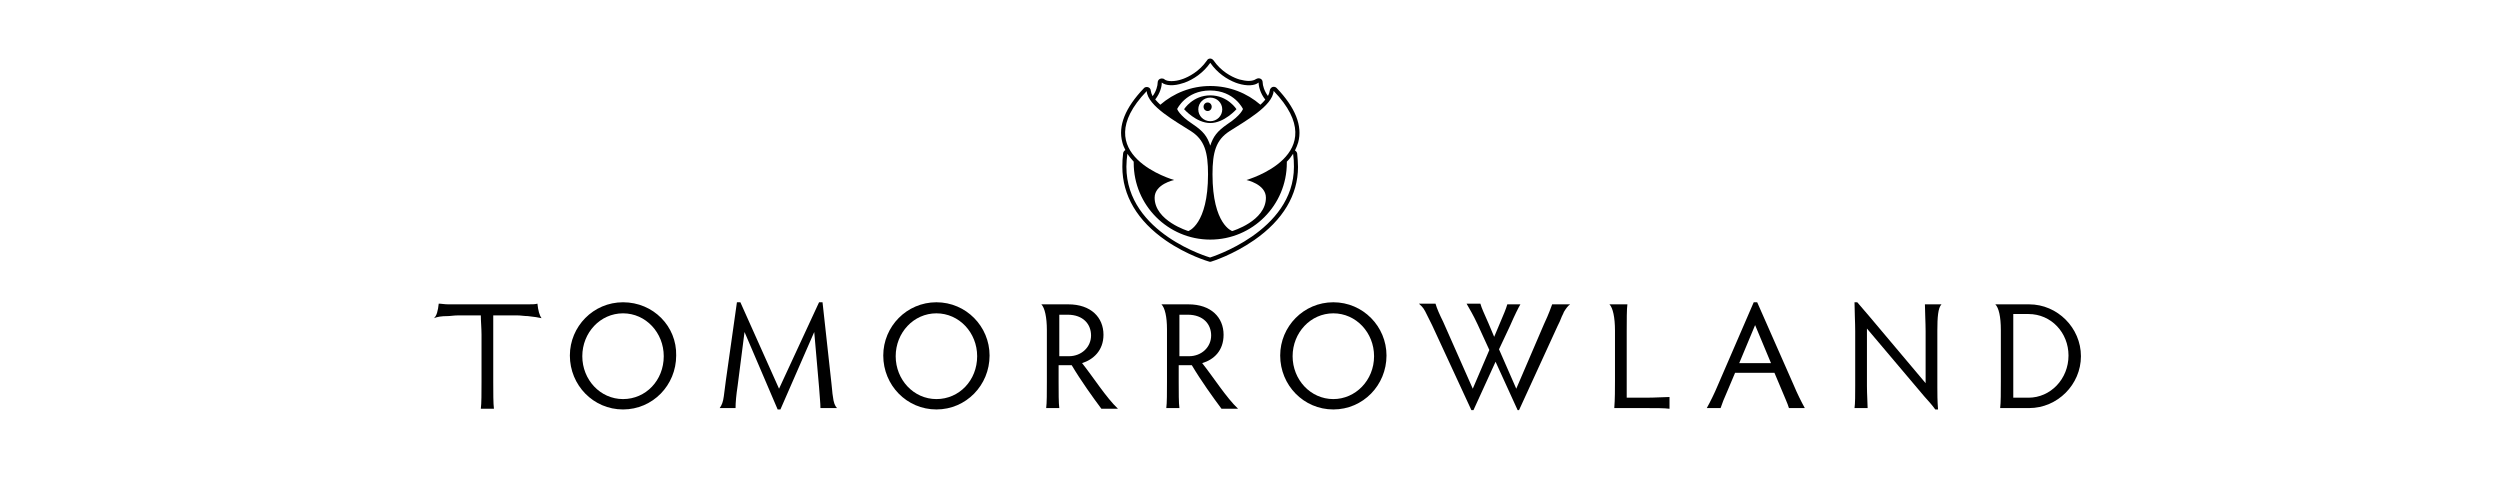 <?xml version="1.0" encoding="UTF-8"?>
<svg xmlns="http://www.w3.org/2000/svg" width="174" height="34" viewBox="0 0 174 34" fill="none">
  <path d="M84.235 8.436C83.768 8.436 83.401 8.068 83.401 7.614C83.401 7.161 83.768 6.793 84.235 6.793C84.701 6.793 85.069 7.161 85.069 7.614C85.069 8.068 84.701 8.436 84.235 8.436ZM86.058 7.6C86.058 7.6 85.45 6.637 84.235 6.637C83.019 6.637 82.412 7.6 82.412 7.6C82.412 7.6 83.26 8.563 84.235 8.563C85.21 8.563 86.058 7.6 86.058 7.6Z" fill="black"></path>
  <path d="M84.051 7.133C83.895 7.133 83.768 7.26 83.768 7.43C83.768 7.6 83.895 7.728 84.051 7.728C84.207 7.728 84.334 7.6 84.334 7.43C84.334 7.26 84.207 7.133 84.051 7.133Z" fill="black"></path>
  <path d="M78.468 10.701C78.595 10.899 78.751 11.083 78.906 11.253V11.338C78.906 14.283 81.295 16.676 84.235 16.676C87.175 16.676 89.563 14.283 89.563 11.338V11.253C89.733 11.083 89.874 10.899 90.001 10.701C90.044 10.998 90.058 11.296 90.058 11.607C90.058 16.124 84.221 17.922 84.221 17.922C84.221 17.922 78.397 16.252 78.397 11.607C78.397 11.31 78.426 10.998 78.468 10.701ZM82.892 9.129C83.839 9.738 84.079 10.588 84.079 12.131C84.079 15.643 82.708 16.082 82.708 16.082C82.708 16.082 80.362 15.374 80.362 13.759C80.362 12.811 81.719 12.528 81.719 12.528C81.719 12.528 75.542 10.786 79.811 6.34C79.882 7.388 81.86 8.464 82.892 9.129ZM87.726 7.289C86.793 6.482 85.578 5.986 84.235 5.986C82.906 5.986 81.691 6.482 80.758 7.289C80.631 7.161 80.503 7.048 80.404 6.921C80.744 6.496 80.871 6 80.857 5.745C81.139 5.972 81.705 6 82.327 5.788C82.355 5.774 82.383 5.774 82.426 5.76C83.062 5.533 83.754 5.066 84.235 4.372C84.715 5.066 85.38 5.519 86.016 5.76C86.072 5.774 86.129 5.802 86.185 5.816C86.779 6 87.33 5.972 87.599 5.745C87.599 6 87.712 6.496 88.065 6.935C87.966 7.048 87.853 7.176 87.726 7.289ZM84.235 10.135C84.023 9.498 83.768 9.144 83.005 8.634C82.058 8.011 81.931 7.586 81.931 7.586C81.931 7.586 82.539 6.298 84.221 6.298C85.917 6.298 86.51 7.586 86.51 7.586C86.51 7.586 86.383 8.011 85.436 8.634C84.701 9.144 84.447 9.498 84.235 10.135ZM88.108 13.759C88.108 15.388 85.761 16.082 85.761 16.082C85.761 16.082 84.39 15.643 84.39 12.131C84.39 10.588 84.63 9.738 85.578 9.129C86.609 8.464 88.588 7.374 88.644 6.326C92.927 10.786 86.751 12.528 86.751 12.528C86.751 12.528 88.108 12.811 88.108 13.759ZM90.355 9.908C90.666 8.761 90.157 7.487 88.857 6.128C88.8 6.071 88.729 6.043 88.659 6.043C88.63 6.043 88.588 6.043 88.56 6.057C88.461 6.099 88.39 6.199 88.376 6.298C88.362 6.425 88.32 6.553 88.249 6.68C87.994 6.34 87.881 5.944 87.881 5.731C87.881 5.618 87.825 5.519 87.726 5.476C87.683 5.462 87.641 5.448 87.599 5.448C87.528 5.448 87.471 5.476 87.415 5.505C87.316 5.576 87.132 5.632 86.92 5.632C86.722 5.632 86.496 5.59 86.27 5.533C86.213 5.519 86.157 5.491 86.1 5.476C85.719 5.335 84.998 4.981 84.461 4.202C84.404 4.131 84.32 4.075 84.235 4.075C84.136 4.075 84.051 4.117 84.009 4.202C83.457 4.995 82.722 5.349 82.341 5.491C82.312 5.505 82.27 5.505 82.256 5.519C82.016 5.604 81.761 5.646 81.535 5.646C81.309 5.646 81.139 5.604 81.04 5.519C80.998 5.476 80.927 5.462 80.857 5.462C80.814 5.462 80.772 5.476 80.73 5.491C80.631 5.533 80.574 5.646 80.574 5.745C80.574 5.958 80.475 6.354 80.221 6.694C80.15 6.553 80.108 6.425 80.094 6.312C80.094 6.199 80.009 6.099 79.91 6.071C79.882 6.057 79.853 6.057 79.811 6.057C79.74 6.057 79.655 6.085 79.613 6.142C78.313 7.501 77.804 8.761 78.115 9.908C78.157 10.092 78.242 10.276 78.327 10.446C78.242 10.489 78.185 10.574 78.171 10.659C78.129 10.97 78.115 11.282 78.115 11.607C78.115 13.604 79.161 15.374 81.154 16.747C82.638 17.767 84.093 18.191 84.15 18.206C84.178 18.22 84.207 18.22 84.221 18.22C84.249 18.22 84.277 18.22 84.305 18.206C84.362 18.191 85.818 17.738 87.302 16.705C89.295 15.317 90.341 13.561 90.341 11.621C90.341 11.31 90.312 10.998 90.284 10.687C90.27 10.602 90.213 10.517 90.129 10.475C90.228 10.276 90.298 10.092 90.355 9.908Z" fill="black"></path>
  <path d="M43.363 27.776C41.777 27.776 40.528 26.428 40.528 24.792C40.528 23.155 41.777 21.808 43.363 21.808C44.948 21.808 46.197 23.155 46.197 24.792C46.197 26.476 44.948 27.776 43.363 27.776ZM43.363 21.038C41.297 21.038 39.663 22.722 39.663 24.744C39.663 26.813 41.297 28.498 43.363 28.498C45.429 28.498 47.062 26.813 47.062 24.744C47.11 22.722 45.477 21.038 43.363 21.038Z" fill="black"></path>
  <path d="M65.175 27.776C63.589 27.776 62.34 26.428 62.34 24.792C62.34 23.155 63.589 21.808 65.175 21.808C66.76 21.808 68.01 23.155 68.01 24.792C68.01 26.476 66.76 27.776 65.175 27.776ZM65.175 21.038C63.109 21.038 61.475 22.722 61.475 24.744C61.475 26.813 63.109 28.498 65.175 28.498C67.241 28.498 68.874 26.813 68.874 24.744C68.874 22.722 67.241 21.038 65.175 21.038Z" fill="black"></path>
  <path d="M74.399 24.792H73.727V21.904H74.303C75.408 21.904 75.937 22.578 75.937 23.348C75.937 24.166 75.264 24.792 74.399 24.792ZM76.802 23.3C76.802 22.096 75.937 21.182 74.351 21.182H72.478C72.718 21.423 72.862 22.096 72.862 22.963V26.573C72.862 27.295 72.862 28.065 72.814 28.402H73.727C73.679 28.065 73.679 27.295 73.679 26.573V25.418H74.591C75.216 26.476 76.081 27.68 76.657 28.45H77.811C76.994 27.68 76.081 26.236 75.312 25.273C76.081 25.032 76.802 24.407 76.802 23.3Z" fill="black"></path>
  <path d="M92.8 27.776C91.215 27.776 89.966 26.428 89.966 24.792C89.966 23.155 91.215 21.808 92.8 21.808C94.386 21.808 95.635 23.155 95.635 24.792C95.635 26.476 94.338 27.776 92.8 27.776ZM92.8 21.038C90.734 21.038 89.101 22.722 89.101 24.744C89.101 26.813 90.734 28.498 92.8 28.498C94.866 28.498 96.5 26.813 96.5 24.744C96.5 22.722 94.866 21.038 92.8 21.038Z" fill="black"></path>
  <path d="M113.219 27.68V23.059C113.219 22.337 113.219 21.471 113.267 21.182H112.018C112.258 21.423 112.403 22.096 112.403 23.011V26.524C112.403 27.006 112.403 27.824 112.354 28.402H114.516C115.237 28.402 115.862 28.402 116.198 28.45V27.631C115.862 27.631 115.237 27.68 114.516 27.68H113.219Z" fill="black"></path>
  <path d="M121.051 25.273L122.156 22.626L123.261 25.273H121.051ZM122.3 21.038H122.059L119.561 26.813C119.321 27.391 119.033 27.968 118.792 28.402H119.753C119.849 28.113 119.994 27.728 120.234 27.198L120.762 25.947H123.501L124.029 27.198C124.221 27.68 124.414 28.065 124.51 28.402H125.615C125.375 27.968 125.086 27.391 124.846 26.813L122.3 21.038Z" fill="black"></path>
  <path d="M141.181 27.68H140.124V21.856H141.181C142.767 21.856 143.968 23.155 143.968 24.744C143.968 26.38 142.719 27.68 141.181 27.68ZM141.229 21.182H138.875C139.115 21.423 139.259 22.048 139.259 22.963V26.524C139.259 27.247 139.259 28.065 139.211 28.402H141.229C143.199 28.402 144.833 26.765 144.833 24.792C144.833 22.819 143.199 21.182 141.229 21.182Z" fill="black"></path>
  <path d="M82.759 24.792H82.087V21.904H82.663C83.768 21.904 84.296 22.578 84.296 23.348C84.296 24.166 83.624 24.792 82.759 24.792ZM85.161 23.3C85.161 22.096 84.296 21.182 82.711 21.182H80.837C81.078 21.423 81.222 22.048 81.222 22.915V26.573C81.222 27.295 81.222 28.065 81.174 28.402H82.087C82.038 28.065 82.038 27.295 82.038 26.573V25.418H82.951C83.576 26.476 84.441 27.68 85.017 28.45H86.17C85.353 27.68 84.441 26.236 83.672 25.273C84.489 25.032 85.161 24.407 85.161 23.3Z" fill="black"></path>
  <path d="M57.968 27.583C57.92 27.343 57.92 27.054 57.872 26.717L57.248 21.038H57.007L54.221 27.054L51.53 21.038H51.29L50.521 26.476C50.473 26.861 50.425 27.247 50.377 27.583C50.329 27.968 50.233 28.209 50.089 28.402H51.194C51.194 28.017 51.242 27.487 51.338 26.861L51.819 23.107L54.125 28.498H54.317L56.671 23.107L57.007 26.958C57.055 27.68 57.103 28.065 57.103 28.402H58.256C58.112 28.257 58.016 28.017 57.968 27.583Z" fill="black"></path>
  <path d="M108.03 21.182C107.934 21.423 107.838 21.76 107.454 22.578L105.532 27.054L104.331 24.311L105.1 22.674C105.436 21.904 105.676 21.423 105.82 21.182H104.908C104.811 21.519 104.667 21.856 104.379 22.53L103.995 23.444L103.61 22.53C103.274 21.76 103.13 21.471 103.034 21.134H102.073C102.313 21.567 102.505 21.856 102.842 22.578L103.658 24.359L102.505 27.054L100.439 22.385C100.199 21.904 100.007 21.471 99.911 21.134H98.758C98.854 21.23 99.046 21.375 99.19 21.663L99.671 22.626L102.409 28.546H102.553L104.091 25.177L105.628 28.546H105.724L108.415 22.674C108.511 22.482 108.607 22.289 108.655 22.145C108.703 22 108.799 21.856 108.847 21.712C108.991 21.471 109.135 21.278 109.28 21.182H108.03Z" fill="black"></path>
  <path d="M134.839 23.011C134.839 22.096 134.887 21.423 135.128 21.182H133.974C133.974 21.615 134.023 22.482 134.023 23.059V26.669L130.131 22.048C129.795 21.663 129.602 21.423 129.266 21.038H129.074C129.074 21.615 129.122 22.433 129.122 23.059V26.861C129.122 27.439 129.122 28.113 129.074 28.402H129.987C129.987 28.113 129.939 27.439 129.939 26.861V22.867L133.926 27.583C134.263 27.968 134.455 28.161 134.695 28.498H134.887C134.839 27.872 134.839 27.391 134.839 26.958V23.011Z" fill="black"></path>
  <path d="M37.405 21.134C37.261 21.182 37.021 21.182 36.733 21.182H31.207C30.919 21.182 30.727 21.134 30.535 21.134C30.487 21.615 30.391 22 30.198 22.145C30.439 22.048 30.727 22 31.159 22C31.352 22 31.592 21.952 31.88 21.952H33.465C33.465 22.337 33.514 22.867 33.514 23.3V26.573C33.514 27.295 33.514 28.113 33.465 28.45H34.378C34.33 28.113 34.33 27.295 34.33 26.573V21.952H36.012C36.252 21.952 36.492 22 36.733 22C37.165 22.048 37.501 22.096 37.693 22.145C37.549 21.952 37.453 21.615 37.405 21.134Z" fill="black"></path>
</svg>
